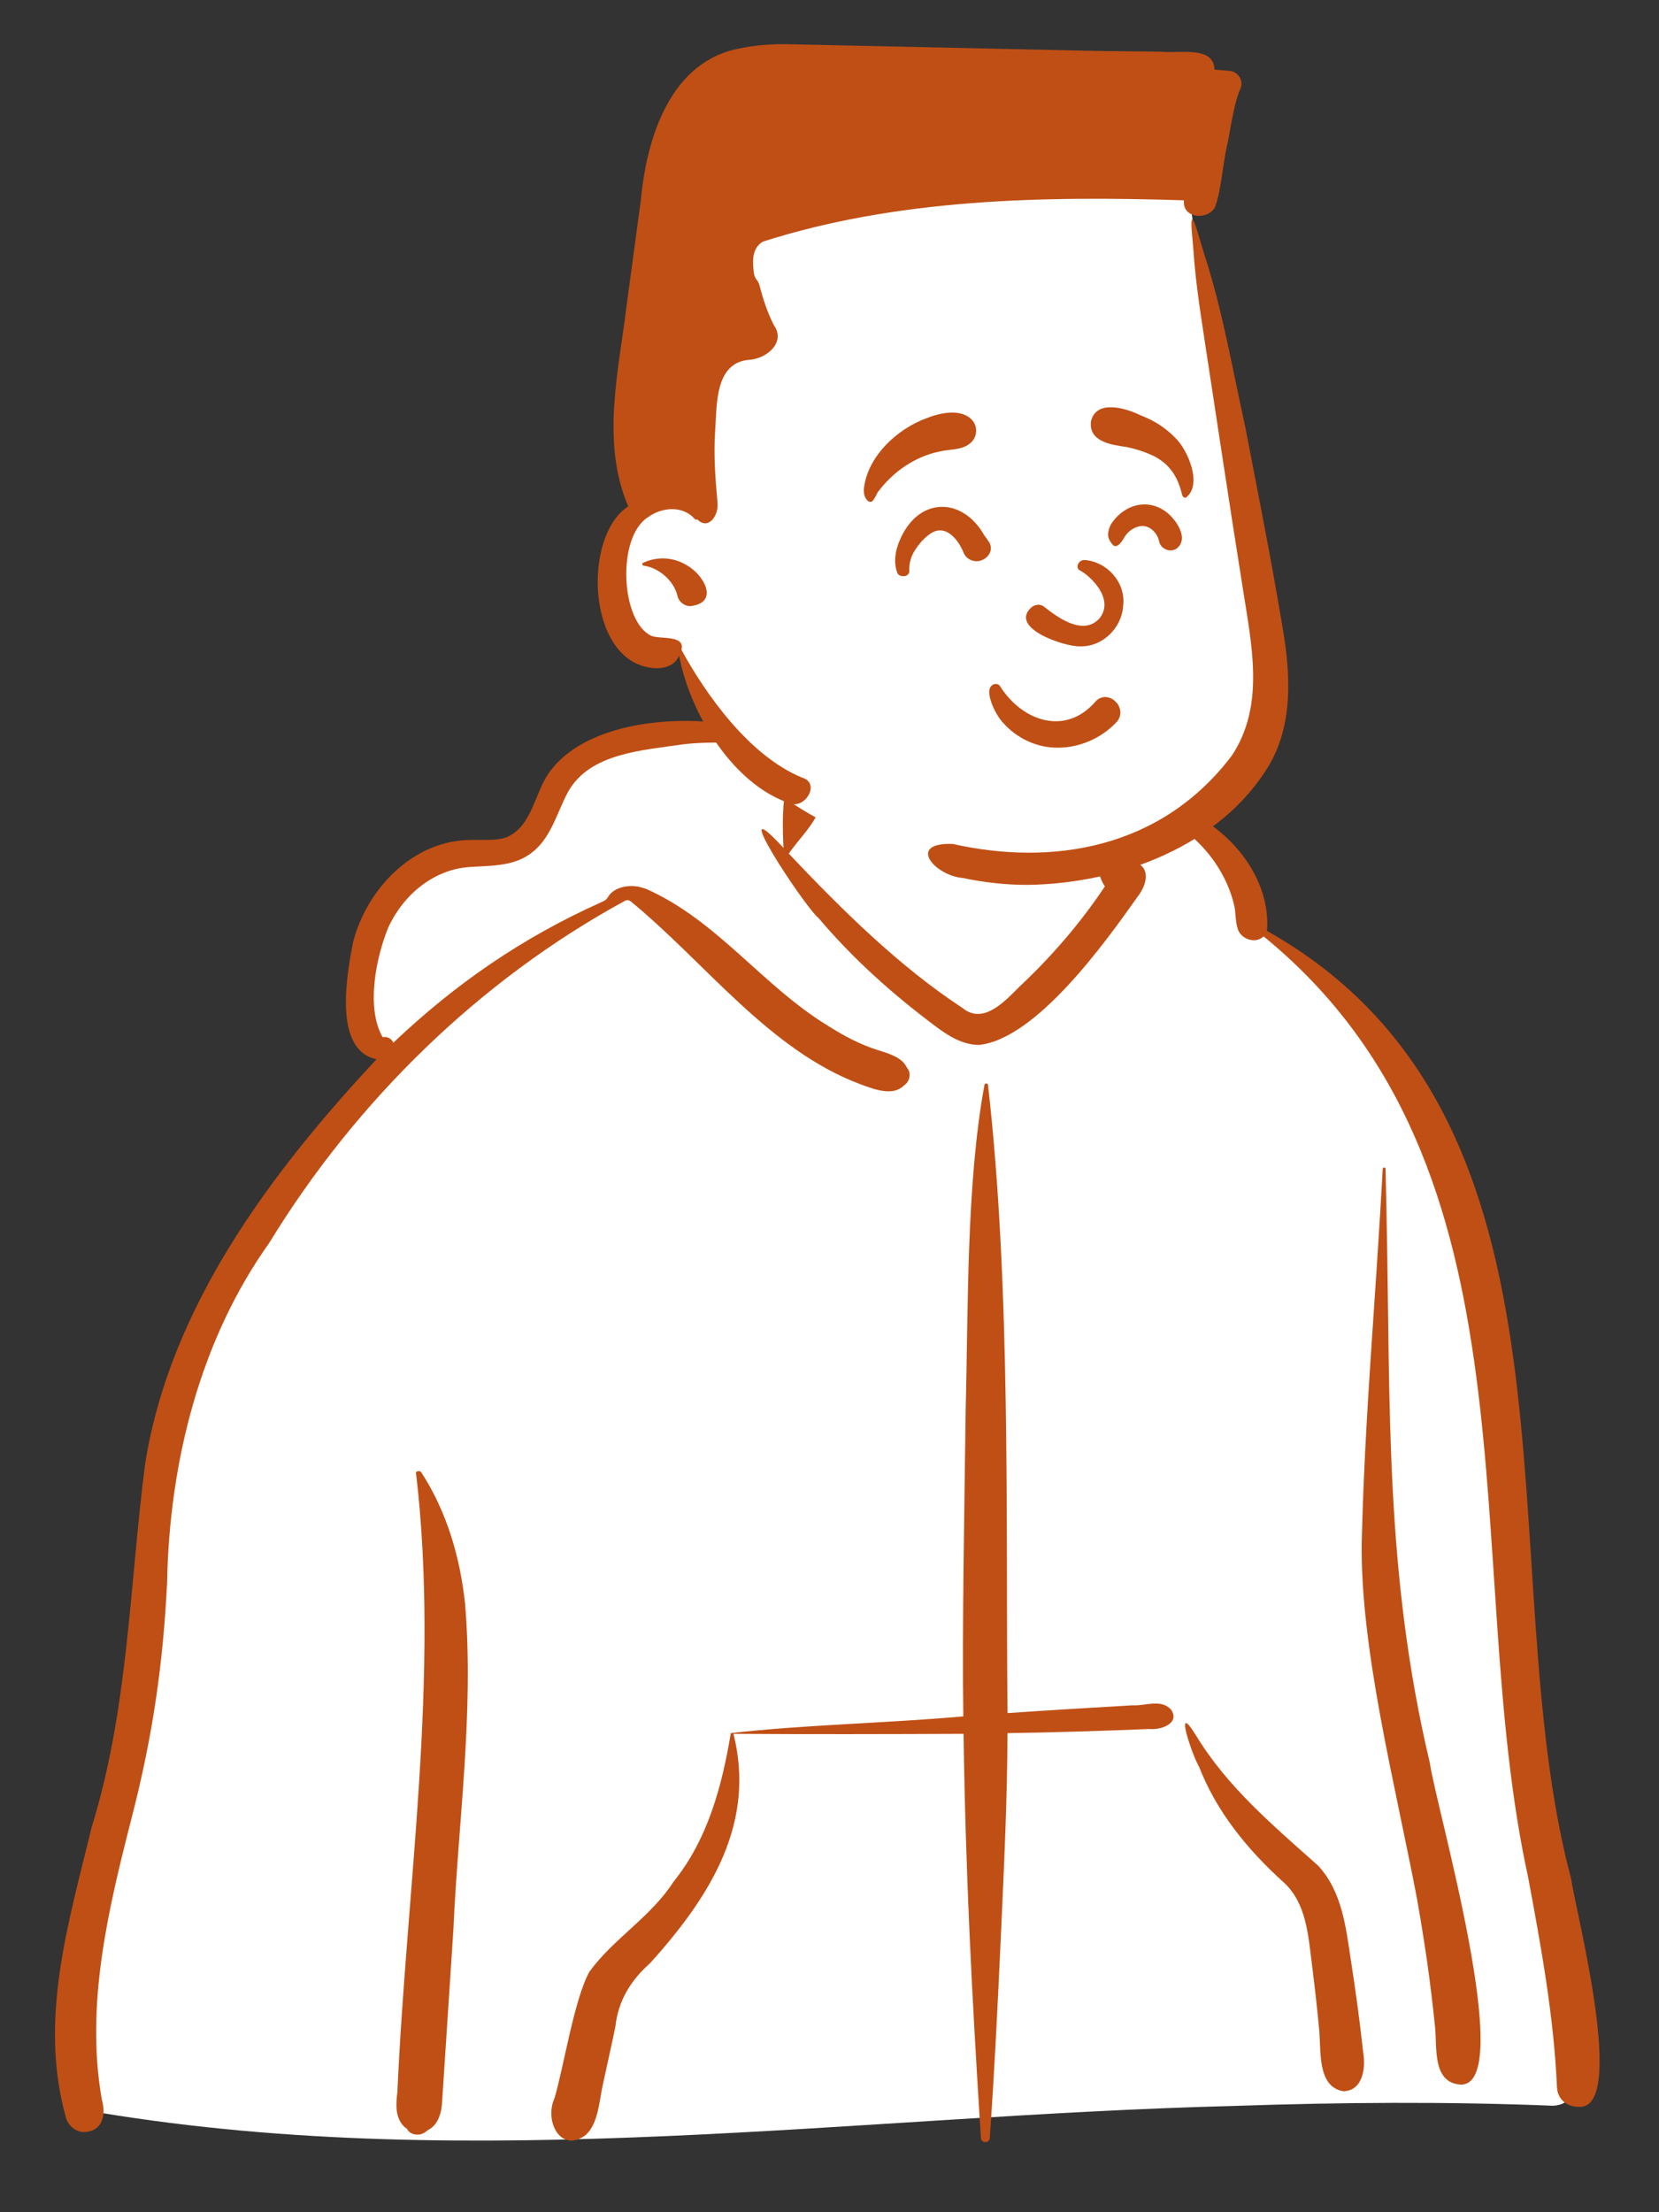 <?xml version="1.0" encoding="UTF-8"?>
<svg xmlns="http://www.w3.org/2000/svg" xmlns:xlink="http://www.w3.org/1999/xlink" width="96" height="128" xml:space="preserve" overflow="hidden">
  <rect width="100%" height="100%" fill="#333333" stroke="none"/>
  <g transform="translate(-292 -934)">
    <path d="M-570.895-2324.99C-568.795-2325.09-569.639-2328.76-569.79-2330.11-570.495-2335.87-571.739-2341.05-572.394-2346.21-572.801-2351.03-572.647-2355.21-573.087-2360.02-573.588-2365.69-574.777-2375.98-578.689-2383.06-580.851-2386.98-585.1-2391.83-588.078-2393.17-588.958-2397.03-591.721-2400.23-596.289-2400.33-596.418-2400.33-596.54-2400.54-596.624-2400.64-599.78-2404.33-603.571-2406.89-608.415-2406.36-610.445-2406.27-612.414-2404.12-614.358-2403.71-615.447-2403.56-619.844-2405.97-626.877-2402.78-628.225-2402.09-628.325-2399.7-629.361-2398.45-630.397-2397.18-633.182-2398.04-634.729-2397.08-640.482-2393.66-639.639-2388.66-638.41-2386.46-637.97-2385.68-637.366-2385.58-637.308-2385.53-642.526-2378.27-647.857-2372.95-649.967-2364.08-651.335-2357.49-651.353-2351.22-652.499-2344.59-652.903-2342.3-654.008-2338.88-654.679-2336.65-655.407-2333.73-655.031-2328.63-655.172-2327.08-655.242-2326.03-654.802-2324.57-654.027-2324.57-632.554-2321.01-610.741-2324.42-589.152-2324.98-583.07-2325.2-576.979-2325.24-570.895-2324.99Z" fill="#FFFFFF" transform="matrix(1.011 0 0 1 959.022 3380.77)"></path>
    <path d="M-614.838-2397.22C-614.838-2396.68-613.868-2395.84-613.164-2394.82-610.868-2391.48-605.553-2386.75-603.457-2387.18-601.631-2387.55-599.541-2390.19-595.849-2394.69-595.849-2394.69-595.355-2395.98-595.533-2397.24-595.711-2398.49-596.409-2400.28-596.409-2400.28-596.443-2400.38-596.364-2400.49-596.258-2400.48-593.628-2400.32-591.231-2398.98-589.541-2397.13-588.391-2395.87-587.898-2394.38-587.55-2392.85-584.418-2391.44-580.375-2387.04-577.898-2381.41-574.828-2374.44-573.806-2365.74-573.273-2360.28-573.273-2360.28-572.696-2350.19-572.289-2345.37-571.635-2340.21-569.37-2329.9-569.37-2329.9-569.196-2328.48-568.81-2325.03-570.868-2324.93-576.952-2325.18-583.043-2325.13-589.127-2324.92-610.716-2324.37-632.528-2320.95-654.002-2324.52-658.548-2325.35-653.017-2341.26-652.64-2343.4-651.494-2350.02-651.429-2357.72-650.061-2364.31-648.032-2372.85-642.775-2378.01-637.73-2384.84-637.392-2385.3-637.77-2385.43-638.059-2385.93-639.134-2387.75-641.032-2393.09-634.623-2397.19-633.229-2398.35-630.425-2396.16-629.432-2398.4-628.503-2400.24-627.92-2402.34-626.571-2403.04-621.038-2405.62-615.417-2403.71-614.328-2403.87-613.697-2403.99-612.853-2404.44-612.799-2404.41-612.744-2404.37-612.896-2403.96-612.896-2403.96-613.506-2401.92-613.918-2400.26-614.131-2398.98-614.247-2398.29-614.838-2397.69-614.838-2397.22Z" fill="#FFFFFF" transform="matrix(1.011 0 0 1 959.022 3380.77)"></path>
    <path d="M-603.365-2322.83C-603.503-2322.82-603.617-2322.93-603.62-2323.07-604.129-2331.15-604.499-2338.32-604.614-2346.45-608.826-2346.43-613.689-2346.42-617.783-2346.45-616.544-2341.44-618.886-2337.28-622.565-2333.17-623.653-2332.2-624.384-2331-624.539-2329.53-624.604-2329.15-625.179-2326.55-625.267-2326.12-625.471-2325.17-625.523-2323.9-626.236-2323.24-627.676-2322.15-628.62-2324.05-628.031-2325.35L-628.031-2325.35C-627.503-2327.14-626.901-2331.1-626.025-2332.69-624.653-2334.6-622.503-2335.86-621.224-2337.88-619.235-2340.36-618.426-2343.5-617.936-2346.49-613.724-2346.98-609.044-2347.06-604.628-2347.46-604.698-2352.63-604.569-2359.31-604.493-2365.11-604.344-2371.21-604.455-2378.31-603.417-2384-603.397-2384.11-603.227-2384.11-603.214-2383.99-601.889-2372.27-602.208-2358.74-602.097-2347.65-599.791-2347.81-597.337-2347.96-594.94-2348.1-594.213-2348.05-593.336-2348.49-592.743-2347.86-592.193-2347.05-593.331-2346.66-593.971-2346.73-596.577-2346.62-599.42-2346.53-602.099-2346.49-602.111-2342.72-602.29-2338.91-602.462-2335.11-602.663-2330.63-602.851-2326.86-603.113-2323.07-603.114-2322.93-603.227-2322.82-603.365-2322.83ZM-635.876-2323.26C-636.123-2323.25-636.353-2323.38-636.477-2323.59-636.459-2323.58-636.396-2323.54-636.377-2323.53-636.376-2323.53-636.455-2323.59-636.624-2323.71-637.167-2324.26-637.105-2325.03-637.019-2325.73-636.504-2337.55-634.572-2349.77-635.958-2361.58-635.876-2361.68-635.698-2361.68-635.634-2361.55-634.184-2359.29-633.423-2356.63-633.145-2353.97-632.626-2347.66-633.542-2341.37-633.817-2335.07-633.817-2335.07-634.458-2325.19-634.458-2325.19-634.485-2324.56-634.663-2323.83-635.272-2323.52-635.442-2323.37-635.647-2323.25-635.876-2323.26ZM-654.94-2323.41C-655.418-2323.4-655.84-2323.76-655.98-2324.21-657.569-2329.88-655.849-2335.49-654.512-2341.07L-654.512-2341.07C-652.422-2347.89-652.353-2354.99-651.465-2362.02-650.049-2371.2-644.18-2379.01-638.214-2385.48-640.716-2386.02-639.909-2390.39-639.56-2392.24-638.788-2395.33-636.102-2398.19-632.762-2398.17-632.113-2398.19-631.444-2398.11-630.813-2398.31-629.242-2398.94-629.182-2401.03-628.206-2402.24-625.589-2405.64-618.415-2405.63-614.773-2403.97-614.624-2403.9-614.664-2403.75-614.826-2403.74-616.721-2403.73-618.896-2403.92-620.697-2403.7-622.982-2403.35-625.99-2403.21-627.248-2400.96-627.922-2399.7-628.242-2398.14-629.514-2397.3-630.52-2396.62-631.781-2396.69-632.944-2396.6-634.862-2396.45-636.623-2395.11-637.543-2393.1-638.214-2391.45-638.845-2388.5-637.867-2386.76-637.612-2386.81-637.353-2386.68-637.25-2386.44-633.695-2389.85-629.894-2392.5-625.388-2394.55-625.087-2394.68-625.044-2394.74-624.952-2394.89-624.601-2395.46-623.745-2395.6-623.117-2395.44-623.014-2395.41-622.793-2395.34-622.783-2395.34-618.671-2393.49-616.153-2389.74-612.332-2387.39-611.435-2386.82-610.51-2386.32-609.487-2386-608.843-2385.8-608.112-2385.57-607.86-2385-607.578-2384.69-607.689-2384.18-608.03-2383.96-608.64-2383.34-609.67-2383.72-610.427-2384-615.721-2385.96-619.376-2391.07-623.681-2394.63-623.763-2394.69-623.879-2394.7-623.972-2394.66-632.335-2390.06-639.406-2383.04-644.358-2374.85-648.238-2369.34-650.074-2362.33-650.203-2355.14-650.437-2350.47-651.014-2346.37-652.216-2341.64-653.557-2336.35-654.897-2330.76-653.934-2325.28L-653.934-2325.28C-653.691-2324.42-653.88-2323.45-654.94-2323.41ZM-569.446-2324.87C-570.002-2324.87-570.616-2325.23-570.65-2326.02-570.825-2330.09-571.565-2334.17-572.3-2338.15-576.246-2356.39-571.251-2379.25-587.44-2392.59-587.89-2392.14-588.72-2392.42-588.913-2393-589.061-2393.43-589.023-2393.9-589.116-2394.35-589.702-2396.96-591.857-2399.24-594.429-2399.97-595.332-2400.25-595.884-2400.4-594.486-2400.49-590.713-2400.37-586.938-2396.72-587.249-2392.91-568.101-2382.02-574.598-2356.15-569.839-2338.06L-569.839-2338.06C-569.585-2336.23-566.565-2324.56-569.446-2324.87L-569.446-2324.87ZM-582.873-2325.77C-584.439-2326.03-584.124-2328.26-584.275-2329.49-584.386-2330.7-584.527-2331.92-584.675-2333.12-584.888-2334.79-584.987-2336.68-586.318-2337.88-588.353-2339.74-590.134-2341.94-591.131-2344.54-591.514-2345.16-592.626-2348.5-591.317-2346.37-589.523-2343.37-586.877-2341.13-584.328-2338.83-582.956-2337.34-582.736-2335.3-582.446-2333.36-582.178-2331.62-581.935-2329.84-581.742-2328.02-581.588-2327.15-581.742-2325.8-582.873-2325.77L-582.873-2325.77ZM-576.224-2326.16C-577.774-2326.31-577.511-2328.28-577.625-2329.46-577.886-2332.1-578.228-2334.43-578.661-2336.91-579.886-2343.43-581.925-2351.37-581.823-2357.58-581.641-2365.05-581.034-2371.37-580.623-2379.13-580.623-2379.23-580.461-2379.25-580.46-2379.14-580.441-2378.3-580.424-2377.46-580.403-2376.45-580.176-2365.34-580.512-2355.8-577.924-2344.76-577.62-2342.41-572.851-2325.86-576.224-2326.16L-576.224-2326.16ZM-603.722-2386.31C-604.678-2386.31-605.513-2386.85-606.247-2387.41-608.738-2389.3-610.914-2391.27-612.905-2393.64-613.769-2394.36-618.341-2401.46-614.921-2397.71-614.979-2398.99-615.005-2400.33-614.707-2401.58-614.42-2402.67-612.82-2402.81-612.357-2401.77-611.936-2400.97-612.685-2400.17-613.064-2399.5L-613.064-2399.5C-613.493-2398.73-614.117-2398.11-614.619-2397.38-611.566-2394.12-608.31-2390.86-604.677-2388.45-603.488-2387.46-602.266-2388.82-601.416-2389.68-599.568-2391.43-597.934-2393.35-596.525-2395.48-597.331-2396.72-596.891-2398.62-597.029-2400.06-597.013-2403.24-595.541-2398.92-595.208-2398.12L-595.208-2398.12C-595.065-2397.76-594.927-2397.38-594.787-2396.99-594.726-2396.93-594.669-2396.88-594.62-2396.81-593.857-2396.38-594.234-2395.42-594.657-2394.88-596.488-2392.26-600.44-2386.67-603.722-2386.31Z" fill="#C04F15" transform="matrix(1.011 0 0 1 959.022 3380.77)"></path>
    <path d="M-809.551-1467.66C-804.719-1467.66-798.699-1466.18-796.223-1463.22-795.626-1462.51-795.506-1460.72-795.379-1459.97-794.599-1455.44-790.231-1438.12-791.167-1432.54-792.109-1426.95-797.173-1422.94-805.275-1422.94-813.377-1422.94-819.425-1427.35-820.811-1428.87-822.196-1430.39-824.96-1435.89-824.96-1435.89-824.96-1435.89-826.029-1435.27-826.873-1435.63-828.047-1436.12-829.117-1437.86-829.131-1439.92-829.152-1443.46-826.31-1444.74-826.31-1444.74-826.31-1444.74-827.323-1458.7-824.77-1462.33-822.224-1465.97-815.536-1467.66-809.551-1467.66Z" fill="#FFFFFF" transform="matrix(1.011 0 0 1 1165.24 2407.41)"></path>
    <path d="M-804.93-1422.21C-806.175-1422.21-807.413-1422.35-808.637-1422.61-810.247-1422.75-811.865-1424.67-809.213-1424.58-803.58-1423.3-797.306-1424.25-793.234-1429.69-791.321-1432.6-792.102-1436.1-792.608-1439.39-793.445-1444.71-793.945-1448.14-794.641-1452.72L-794.641-1452.72C-794.957-1454.87-795.295-1456.82-795.443-1459.07-795.478-1459.6-795.626-1460.7-795.492-1460.71-795.365-1460.72-795.014-1459.33-794.796-1458.66-793.769-1455.43-793.27-1452.41-792.468-1448.72-791.736-1444.89-790.97-1441.01-790.33-1437.11-789.88-1434.46-789.704-1431.55-791.096-1429.14-793.881-1424.45-799.669-1422.28-804.93-1422.21ZM-818.391-1426.88C-821.76-1427.93-824.25-1432.13-824.869-1435.48-825.136-1434.8-825.945-1434.66-826.592-1434.79-830.157-1435.39-830.382-1442.41-827.78-1444.11-829.356-1447.82-828.322-1451.96-827.865-1455.8-827.865-1455.8-827.049-1461.91-827.049-1461.91-826.718-1465.46-825.354-1469.94-821.289-1470.63-820.403-1470.81-819.495-1470.87-818.588-1470.85-816.12-1470.8-805.767-1470.57-801.807-1470.48-800.654-1470.45-798.467-1470.44-797.292-1470.42-796.336-1470.29-794.247-1470.8-794.226-1469.38L-793.396-1469.31C-792.869-1469.29-792.517-1468.7-792.756-1468.24-793.037-1467.65-793.262-1466.32-793.452-1465.24-793.776-1463.92-793.804-1462.5-794.198-1461.42-794.641-1460.63-796.09-1460.78-795.97-1461.82-804.065-1462.08-812.392-1461.91-820.072-1459.43-820.684-1459.06-820.67-1458.37-820.607-1457.76-820.557-1457.16-820.332-1457.27-820.248-1456.82-820.051-1456.06-819.805-1455.31-819.453-1454.61-818.729-1453.59-819.875-1452.65-820.86-1452.59-822.843-1452.43-822.702-1449.96-822.808-1448.44-822.899-1447.08-822.794-1445.71-822.674-1444.36-822.583-1443.55-823.202-1442.76-823.785-1443.32-823.863-1443.39-823.905-1443.3-823.982-1443.39-824.658-1444.17-825.853-1444.07-826.641-1443.49-828.448-1442.36-828.223-1437.45-826.458-1436.62-825.959-1436.41-824.503-1436.69-824.735-1435.81-823.342-1433.23-820.846-1429.66-817.815-1428.41-816.837-1428.12-817.533-1426.76-818.391-1426.88ZM-824.215-1438.34C-824.573-1438.33-824.897-1438.6-824.967-1438.95-825.171-1439.8-826.015-1440.56-826.894-1440.68-826.964-1440.68-827.014-1440.8-826.936-1440.84-826.135-1441.23-825.185-1441.18-824.425-1440.7-823.448-1440.15-822.548-1438.54-824.215-1438.34Z" fill="#C04F15" transform="matrix(1.011 0 0 1 1165.24 2407.41)"></path>
    <path d="M57.032-828.118C55.831-828.104 54.665-828.666 53.883-829.574 53.453-830.01 52.63-831.684 53.464-831.81 53.58-831.81 53.695-831.747 53.743-831.641 55.032-829.623 57.48-828.807 59.175-830.776 59.311-830.945 59.516-831.044 59.734-831.051L59.739-831.051C59.963-831.044 60.177-830.952 60.332-830.783 60.496-830.629 60.595-830.411 60.609-830.186 60.617-829.96 60.534-829.75 60.379-829.588 59.526-828.673 58.288-828.118 57.032-828.118Z" fill="#C04F15" transform="matrix(1.011 0 0 1 295.556 1805.38)"></path>
    <path d="M58.288-833.983C57.406-833.955 54.226-835.038 55.506-836.227 55.617-836.332 55.762-836.382 55.911-836.389 56.023-836.389 56.132-836.353 56.224-836.29 57.005-835.664 58.462-834.567 59.401-835.587 60.317-836.698 58.887-838.084 58.248-838.4 58.16-838.477 58.131-838.597 58.176-838.709 58.23-838.871 58.386-838.984 58.56-838.977 59.877-838.878 60.934-837.648 60.768-836.325 60.694-835.052 59.587-833.934 58.288-833.983Z" fill="#C04F15" transform="matrix(1.011 0 0 1 295.556 1805.38)"></path>
    <path d="M48.19-838.041C48.141-838.041 48.091-838.048 48.044-838.062 47.954-838.084 47.879-838.147 47.843-838.231 47.588-838.913 47.769-839.61 47.966-840.081 49.021-842.669 51.571-842.641 52.816-840.411 52.892-840.306 52.97-840.193 53.05-840.081 53.19-839.905 53.233-839.666 53.163-839.455 53.084-839.237 52.917-839.068 52.703-838.977 52.294-838.787 51.774-838.998 51.626-839.427 51.42-839.926 51.118-840.327 50.795-840.531 50.532-840.714 50.191-840.742 49.904-840.601 49.633-840.475 49.177-840.074 48.867-839.568 48.629-839.209 48.51-838.787 48.527-838.358 48.547-838.196 48.403-838.055 48.245-838.041 48.228-838.041 48.209-838.041 48.19-838.041Z" fill="#C04F15" transform="matrix(1.011 0 0 1 295.556 1805.38)"></path>
    <path d="M63.482-839.532C63.188-839.532 62.892-839.743 62.83-840.039 62.737-840.545 62.264-841.037 61.715-840.932 61.335-840.854 61.008-840.601 60.822-840.264L60.818-840.257C60.737-840.109 60.634-839.968 60.512-839.856 60.437-839.793 60.331-839.764 60.237-839.793 59.936-840.095 59.903-840.313 59.91-840.503 59.929-840.742 60.011-840.974 60.15-841.164 60.904-842.219 62.167-842.521 63.172-841.804 63.771-841.382 64.601-840.193 63.799-839.617 63.703-839.568 63.594-839.532 63.482-839.532Z" fill="#C04F15" transform="matrix(1.011 0 0 1 295.556 1805.38)"></path>
    <path d="M46.287-842.345C46.279-842.345 46.271-842.345 46.264-842.345 46.223-842.353 46.184-842.374 46.153-842.402 45.996-842.535 45.919-842.76 45.925-843.063 46.098-844.906 47.776-846.551 49.535-847.191 50.219-847.466 51.434-847.775 52.087-847.114 52.261-846.938 52.356-846.706 52.352-846.46 52.355-846.214 52.259-845.975 52.085-845.799 51.614-845.32 50.901-845.405 50.296-845.264 48.853-844.969 47.609-844.097 46.734-842.915 46.655-842.789 46.59-842.62 46.509-842.507 46.449-842.409 46.417-842.381 46.392-842.367 46.36-842.353 46.323-842.345 46.287-842.345L46.287-842.345Z" fill="#C04F15" transform="matrix(1.011 0 0 1 295.556 1805.38)"></path>
    <path d="M64.345-842.578C64.254-842.578 64.167-842.641 64.148-842.732 63.892-843.851 63.384-844.554 62.498-845.004 62.008-845.236 61.491-845.405 60.961-845.517 60.103-845.637 58.777-845.82 58.928-847.008 59.232-848.302 60.969-847.747 61.759-847.353L61.761-847.353C61.801-847.332 61.841-847.318 61.88-847.304 62.583-847.022 63.219-846.6 63.747-846.052 64.499-845.32 65.326-843.288 64.345-842.578L64.345-842.578Z" fill="#C04F15" transform="matrix(1.011 0 0 1 295.556 1805.38)"></path>
  </g>
</svg>

